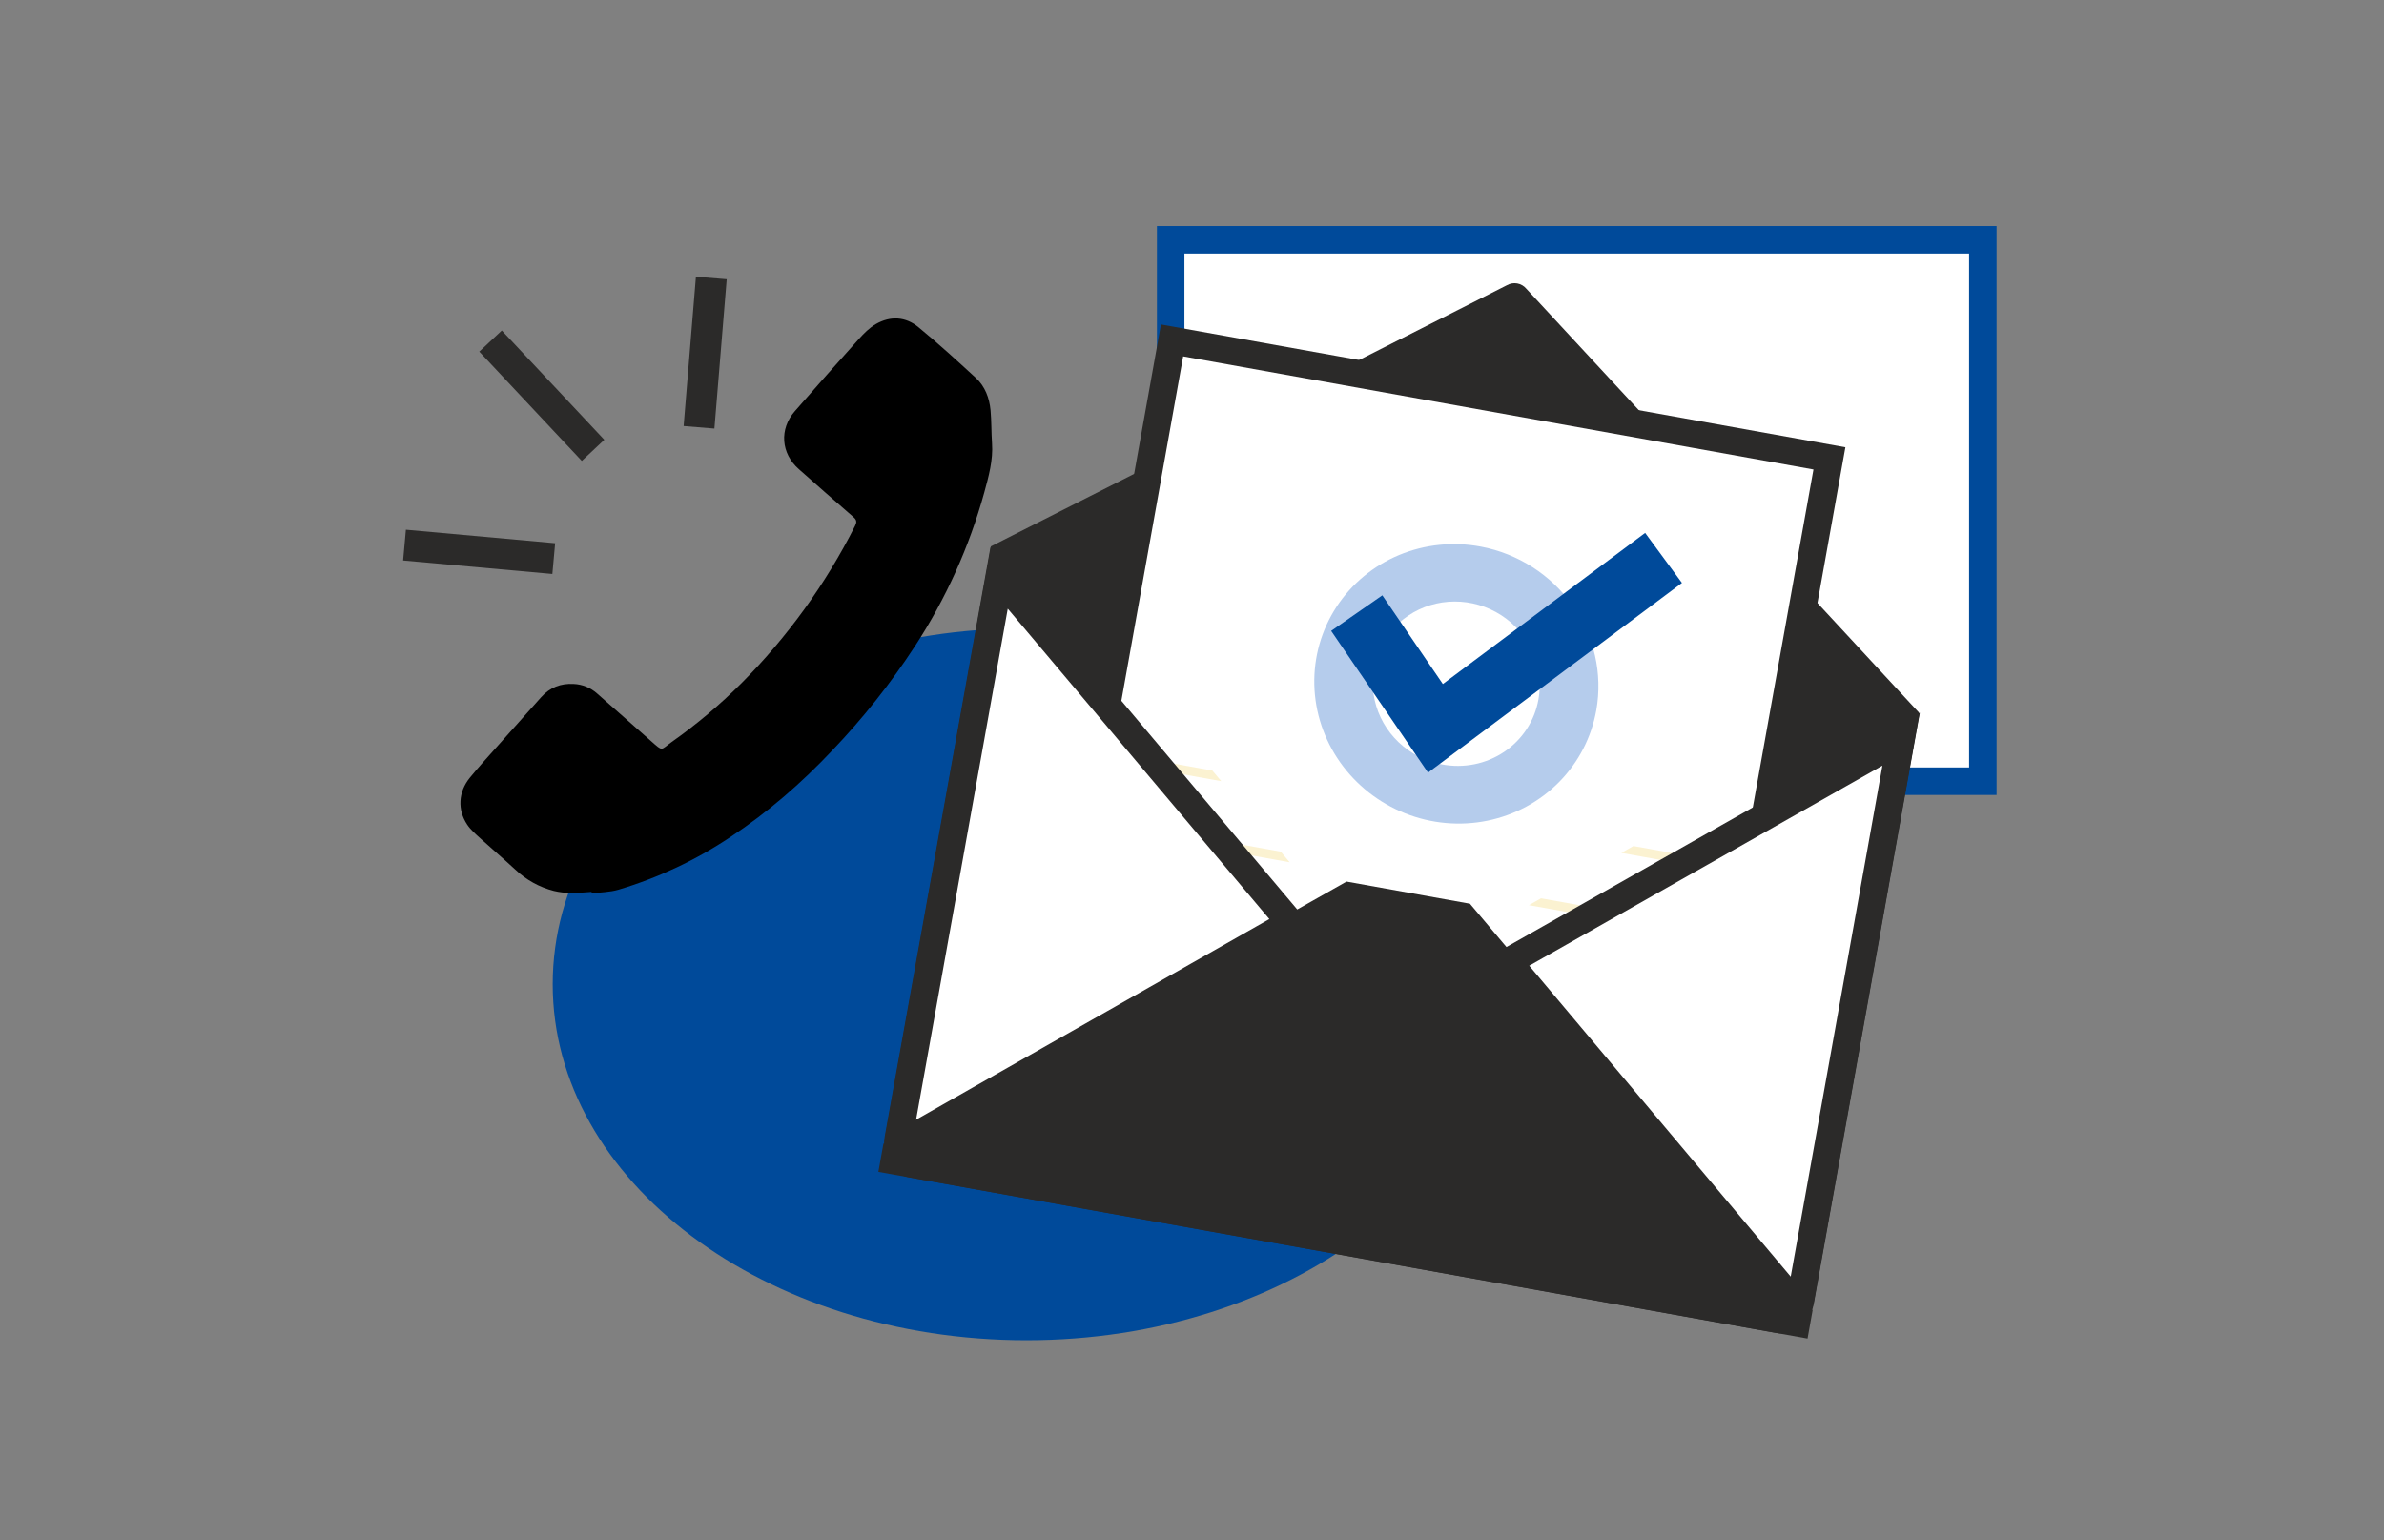 <svg xmlns="http://www.w3.org/2000/svg" width="260" height="168" viewBox="0 0 260 168" fill="none"><rect x="0" y="0" width="260" height="168" fill="#808080" stroke="none"/><path d="M216.25 26.15L127.673 26.15L127.673 85.201L216.25 85.201L216.25 26.15Z" fill="white" stroke="#004A9A" stroke-width="3"></path><path d="M60.278 107.345C60.278 128.792 83.411 146.178 111.947 146.178C140.484 146.178 163.617 128.792 163.617 107.345C163.617 85.899 140.484 68.513 111.947 68.513C83.411 68.513 60.278 85.899 60.278 107.345Z" fill="#004A9A"></path><g clip-path="url(#clip0_3281_11491)"><path d="M166.458 31.486C166.207 31.184 165.857 30.981 165.47 30.911C165.083 30.842 164.684 30.911 164.344 31.106L108.117 59.565C108.069 59.62 108.031 59.684 108.008 59.754L96.493 123.923C96.109 126.062 97.301 128.082 99.141 128.412L193.76 145.391C195.6 145.721 197.42 144.241 197.804 142.101L209.318 77.933C209.321 77.859 209.308 77.786 209.282 77.718L166.458 31.486Z" fill="#2B2A29"></path><path d="M116.027 102.875L127.824 37.128L199.519 49.993L187.722 115.74L116.027 102.875Z" fill="white" stroke="#2B2A29" stroke-width="3"></path><path d="M184.341 94.37L184.511 93.415L178.143 92.274L176.822 93.02L184.341 94.37Z" fill="#FBF2D1"></path><path d="M126.494 83.997L133.193 85.198L132.215 84.038L126.665 83.043L126.494 83.997Z" fill="#FBF2D1"></path><path d="M125.362 90.315L125.192 91.27L140.653 94.043L139.675 92.882L125.362 90.315Z" fill="#FBF2D1"></path><path d="M183.038 101.643L183.209 100.688L168.066 97.974L166.745 98.72L183.038 101.643Z" fill="#FBF2D1"></path><path d="M98.007 124.215L98.009 124.205L98.011 124.195L108.996 62.976L140.746 100.651L97.967 124.948C97.947 124.703 97.961 124.456 98.007 124.215Z" fill="white" stroke="#2B2A29" stroke-width="3"></path><path d="M196.134 142.562L164.471 104.908L207.339 80.623L196.354 141.842L196.352 141.851L196.351 141.861C196.31 142.104 196.237 142.34 196.134 142.562Z" fill="white" stroke="#2B2A29" stroke-width="3"></path><path d="M160.312 98.563L146.851 96.148L93.54 126.333C93.785 126.71 94.105 127.034 94.479 127.285C94.853 127.536 95.274 127.71 95.716 127.795L197.183 146.002C197.636 146.077 198.099 146.059 198.544 145.948C198.989 145.838 199.407 145.637 199.771 145.36L160.312 98.563Z" fill="#2B2A29"></path><path d="M161.508 59.618C158.488 59.047 155.379 59.368 152.574 60.539C149.769 61.711 147.394 63.68 145.751 66.198C144.107 68.717 143.268 71.671 143.34 74.686C143.412 77.702 144.392 80.644 146.156 83.14C147.92 85.635 150.388 87.573 153.248 88.706C156.108 89.84 159.231 90.119 162.223 89.508C165.215 88.897 167.94 87.423 170.053 85.274C172.167 83.125 173.574 80.396 174.097 77.433C174.797 73.469 173.864 69.367 171.504 66.027C169.144 62.687 165.549 60.383 161.508 59.618ZM157.257 83.369C155.48 83.036 153.834 82.193 152.529 80.947C151.224 79.701 150.317 78.109 149.924 76.371C149.532 74.633 149.671 72.828 150.323 71.185C150.976 69.542 152.113 68.135 153.59 67.142C155.068 66.149 156.819 65.614 158.623 65.606C160.426 65.598 162.2 66.117 163.72 67.097C165.24 68.078 166.438 69.475 167.161 71.112C167.885 72.749 168.101 74.552 167.783 76.293C167.576 77.445 167.14 78.542 166.499 79.522C165.858 80.501 165.024 81.343 164.047 82C163.069 82.657 161.967 83.117 160.802 83.351C159.637 83.586 158.432 83.592 157.257 83.369Z" fill="#B5CCEC"></path><path d="M155.741 84.266L145.177 68.807L150.756 64.93L157.357 74.602L179.421 58.121L183.435 63.577L155.741 84.266Z" fill="#004A9A"></path></g><g clip-path="url(#clip1_3281_11491)"><path d="M64.514 97.275C63.768 97.319 63.02 97.404 62.274 97.391C61.645 97.389 61.018 97.314 60.406 97.17C58.828 96.767 57.38 95.966 56.202 94.845C54.947 93.682 53.642 92.58 52.378 91.43C51.872 90.969 51.334 90.505 50.958 89.944C49.877 88.33 49.984 86.377 51.224 84.845C52.131 83.729 53.103 82.669 54.059 81.595C55.71 79.736 57.367 77.88 59.028 76.028C59.971 74.974 61.16 74.519 62.567 74.596C63.506 74.637 64.401 75 65.103 75.622C67.065 77.342 69.021 79.067 70.973 80.798C72.352 82.019 72.014 81.81 73.252 80.928C75.972 79.009 78.522 76.859 80.873 74.504C85.875 69.479 90.05 63.698 93.244 57.374C93.448 56.969 93.462 56.721 93.07 56.388C91.069 54.669 89.104 52.911 87.123 51.169C85.171 49.454 84.972 46.801 86.685 44.849C88.994 42.214 91.311 39.581 93.656 36.984C94.211 36.367 94.824 35.743 95.533 35.338C97.115 34.429 98.781 34.536 100.168 35.685C102.32 37.457 104.381 39.333 106.429 41.221C107.437 42.148 107.901 43.405 108.03 44.75C108.139 45.94 108.108 47.142 108.19 48.336C108.321 50.198 107.824 51.958 107.343 53.721C105.706 59.649 103.163 65.29 99.804 70.445C97.152 74.513 94.128 78.328 90.771 81.84C87.398 85.414 83.727 88.607 79.626 91.31C75.877 93.814 71.773 95.743 67.451 97.035C66.52 97.31 65.507 97.313 64.531 97.442L64.514 97.275Z" fill="black"></path></g><rect x="43.964" y="61.129" width="3.368" height="16.343" transform="rotate(-84.832 43.964 61.129)" fill="#2B2A29"></rect><rect x="52.27" y="38.35" width="3.368" height="16.343" transform="rotate(-43.165 52.27 38.35)" fill="#2B2A29"></rect><rect x="75.898" y="30.178" width="3.368" height="16.343" transform="rotate(4.705 75.898 30.178)" fill="#2B2A29"></rect><defs><clipPath id="clip0_3281_11491"><rect width="102.955" height="107.683" fill="white" transform="translate(114.814 21.822) rotate(10.173)"></rect></clipPath><clipPath id="clip1_3281_11491"><rect width="57.767" height="62.902" fill="white" transform="translate(50.528 34.445) rotate(0.338)"></rect></clipPath></defs></svg>
